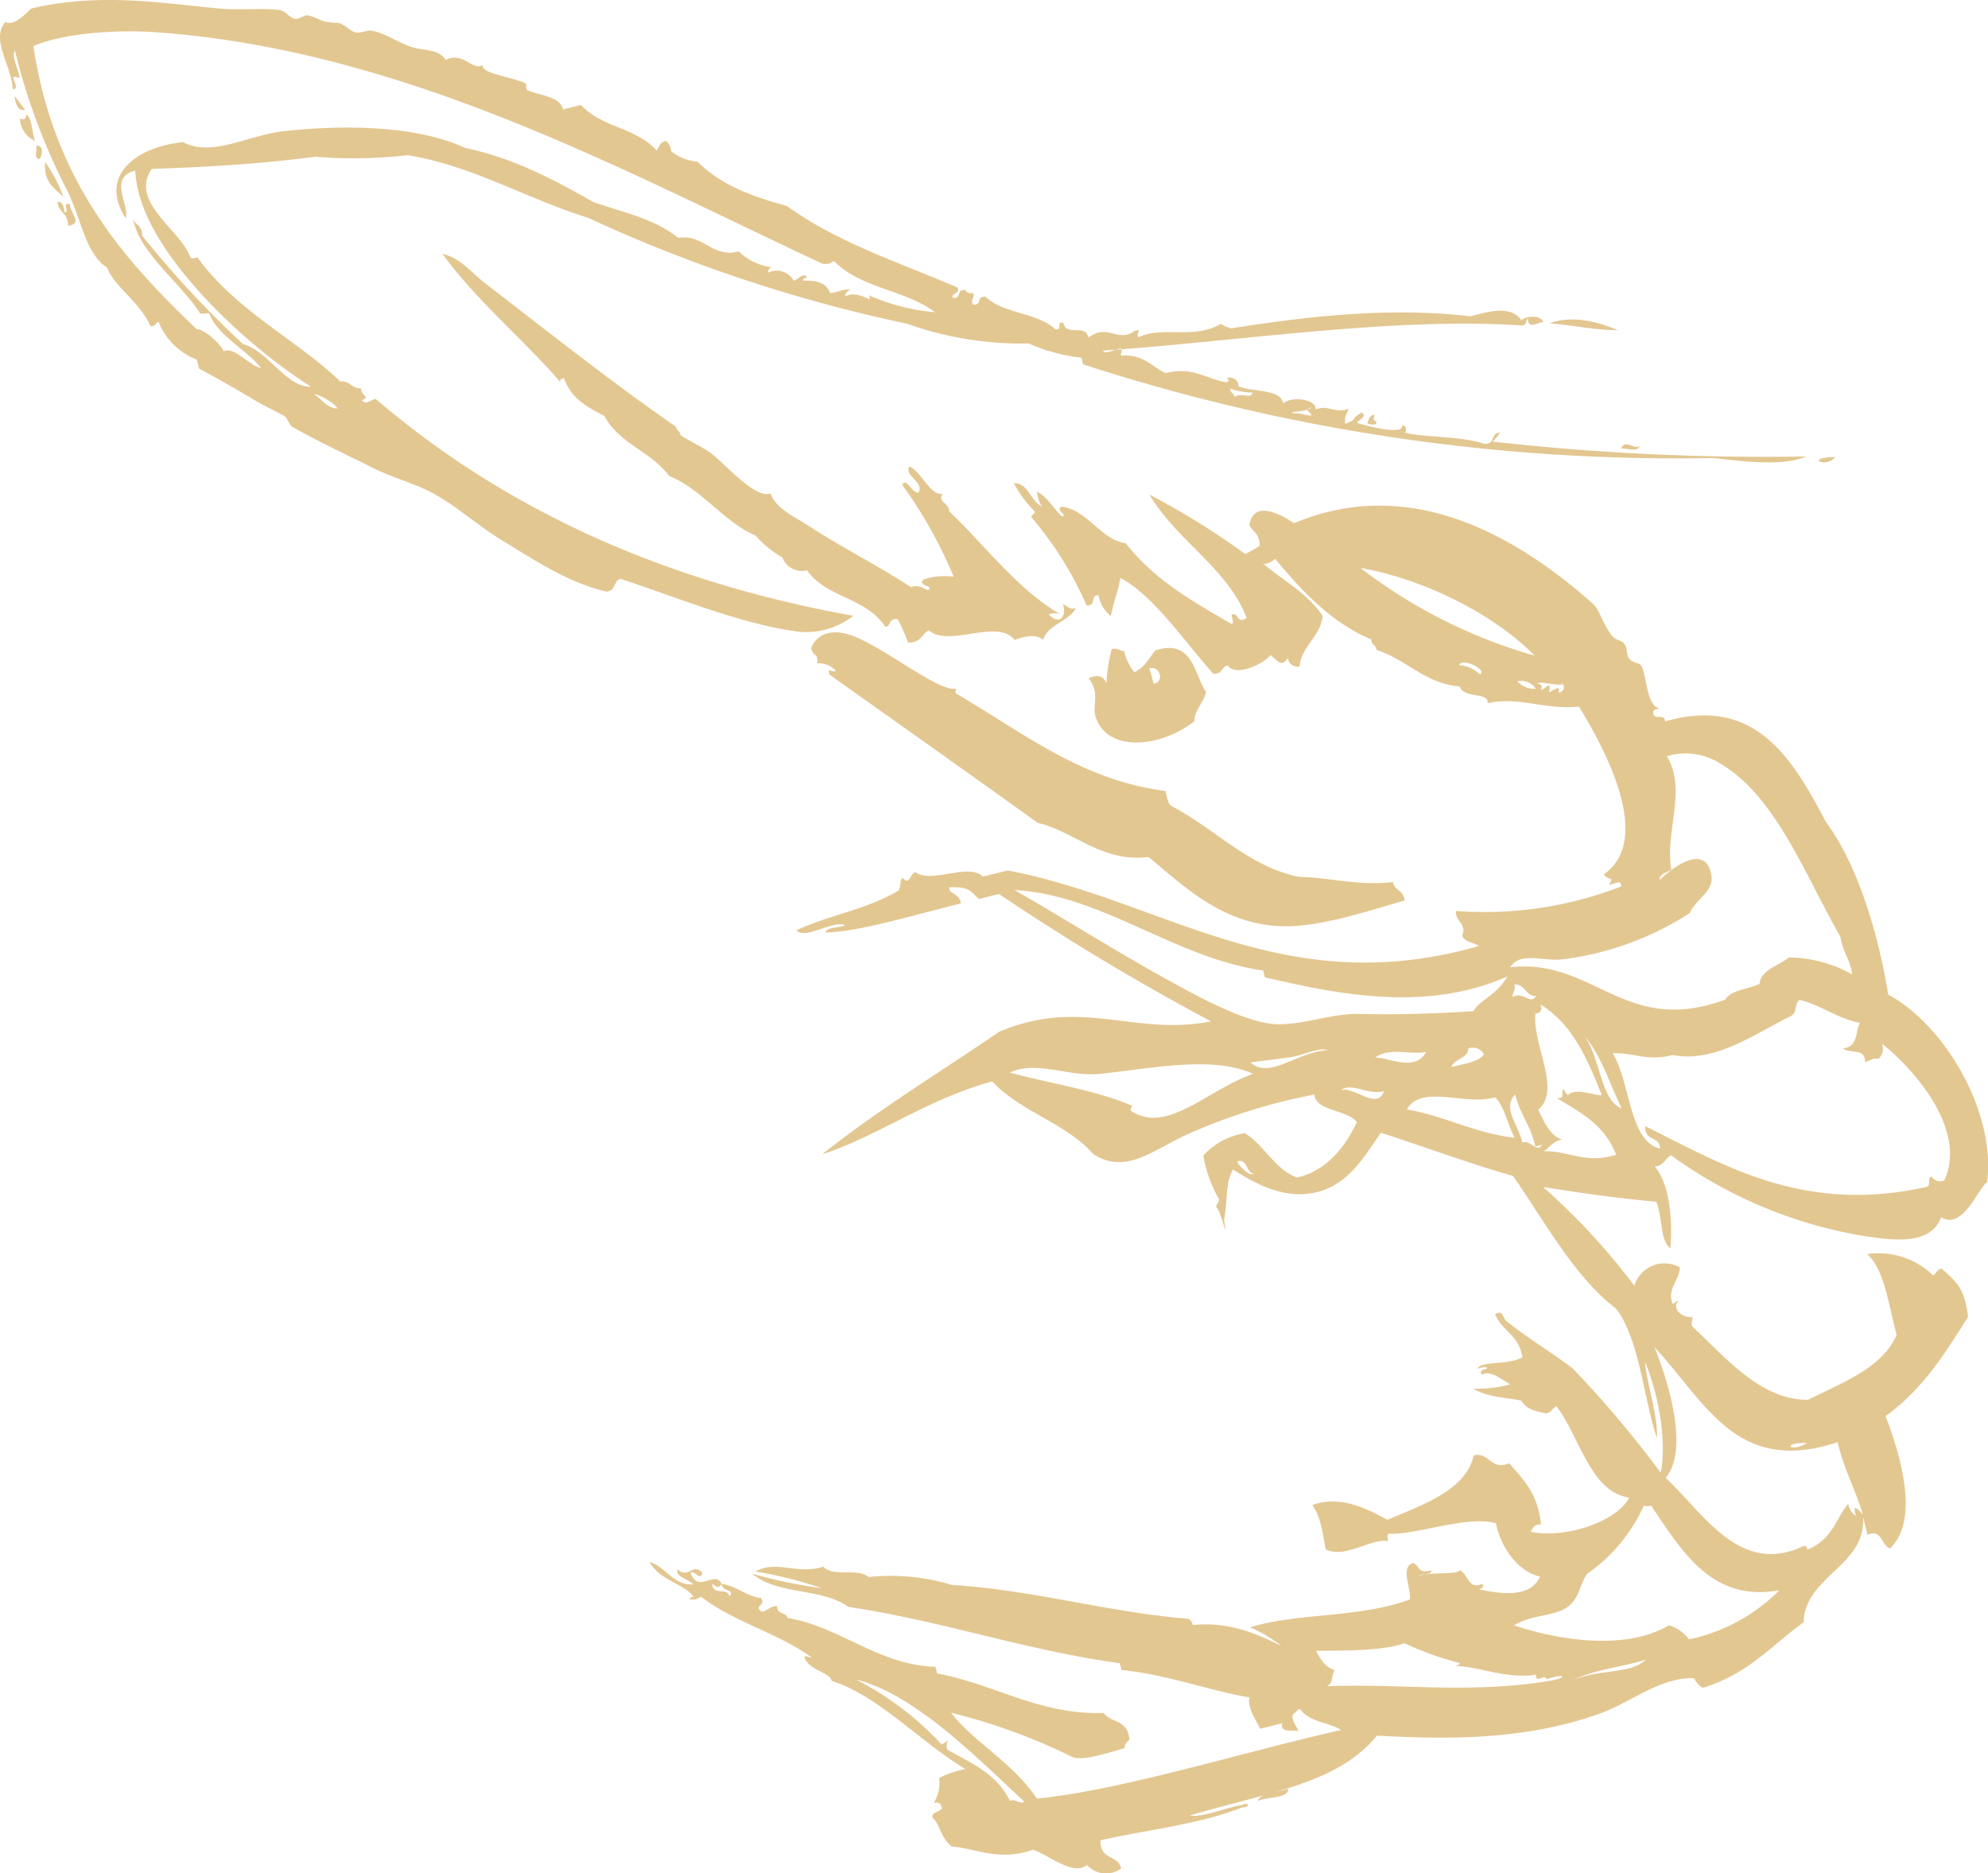 <svg xmlns="http://www.w3.org/2000/svg" viewBox="0 0 191.05 180"><defs><style>.cls-1{fill:#e3c791;fill-rule:evenodd;}</style></defs><g id="Layer_2" data-name="Layer 2"><g id="Design"><path class="cls-1" d="M1.39,9.22a15.89,15.89,0,0,1,1,1.35C1.72,10.7,1.5,10,1.39,9.22Z"/><path class="cls-1" d="M2.51,11c.61.32.53,1.77.86,2.53a2.4,2.4,0,0,1-1.45-2.15C2.29,11.54,2.51,11.48,2.51,11Z"/><path class="cls-1" d="M3.48,14c.81-.05.56.93.32,1.29C3.14,15.19,3.64,14.33,3.48,14Z"/><path class="cls-1" d="M148.92,31.07c2.32-.89,5,0,6.57.66C153.17,31.73,151.15,31.23,148.92,31.07Z"/><path class="cls-1" d="M131.41,40.7c.11-.37.15-.77.7-.86-.1.21-.19.67.16.64C132.37,41,131.56,40.73,131.41,40.7Z"/><path class="cls-1" d="M123.8,171.88c0,1-2.06.71-2.91,1.18C121.11,172.22,122.78,172.24,123.8,171.88Z"/><path class="cls-1" d="M54.11,10.51l1.72-.42c2,2.18,5.3,2.15,7.27,4.37.27-.33.27-.82.91-.92a1.45,1.45,0,0,1,.49,1,4.84,4.84,0,0,0,2.53,1c2.33,2.31,5.41,3.38,8.61,4.26,4.89,3.55,10.79,5.41,16.36,7.82.36.65-.63.48-.43,1,.92.06.26-.82,1.19-.76a.59.59,0,0,0,.75.27c.22.5-.28.57,0,1.14.93.06.27-.82,1.19-.76,1.84,1.71,4.87,1.45,6.73,3.13.76.1,0-.74.75-.64.26,1.39,2.17.06,2.42,1.45,1.82-1.44,2.81.53,4.42-.64.82-.24.12.16.38.6,2.37-1.13,5.32.25,7.91-1.29a3.74,3.74,0,0,0,1,.43c8.35-1.32,15.75-2,23-1.16,1.64-.41,3.84-1.13,4.9.38.36-.38,1.84-.57,2.1.17-.6.08-1.52.7-1.46-.33-.31.18,0,.72-.75.65-12.51-.79-27.12,1.55-40.12,2.43.28.45,1.23-.21,1.77-.21.15.33-.11.42,0,.7,2.16-.19,3,1.13,4.3,1.67,2.48-.66,3.85.53,5.71.87.4,0,.4-.31.17-.27,0-.39,1.16-.13,1.07.65,1.31.61,4.11.22,4.31,1.67.87-.78,3.3-.36,3.12.6,1.07-.57,2,.45,3.18-.11-.27.8-.41.61-.33,1.46,1.27-.47.44-.41,1.57-1.08.61.36-.24.64-.44,1,1.44.4,3.55.93,4.26.54.11-.73.71.08.32.38,1.68.48,5.54.33,7.59,1.08,1.25.08.55-1,1.57-1.08a3.88,3.88,0,0,1-.7.87,233,233,0,0,0,30.1,1.43c-2.13,1-6.35.44-8.89.15a184.4,184.4,0,0,1-60.57-9c-.06-.21-.11-.43-.16-.64A17.4,17.4,0,0,1,98.84,33a32.67,32.67,0,0,1-11.69-1.9A143.57,143.57,0,0,1,56.47,20.91c-5.87-1.81-10.95-4.95-17.28-6a45.2,45.2,0,0,1-8.89.15c-5.43.71-10.61,1-15.73,1.17-2.11,3.24,2.65,5.7,3.71,8.46.1.24.44.08.7.05,3.73,5.17,9.8,8.08,13.72,11.92.87-.13,1.16.72,2,.65-.1.6,1,.92.06,1.13.52.51.61.06,1.34-.11C49,49.36,64.42,56,82,59.17a7.31,7.31,0,0,1-5.82,1.45c-5.6-.85-11.85-3.51-16.58-5-.68.26-.38,1.11-1.29,1.23-3.71-.85-6.89-3-10.18-5-2.11-1.29-4-3-6.08-4.2C40.2,46.52,37.92,46,35.92,45c-2.63-1.32-5.31-2.55-7.85-4-.27-.15-.45-.82-.7-1-.95-.54-1.83-.92-2.64-1.4-1.84-1.09-3.73-2.19-5.6-3.18l-.21-.86a6.46,6.46,0,0,1-3.61-3.45c-.19-.55-.29.38-.86.21-1-2.32-3.48-3.75-4.14-5.6-2.16-1.37-2.45-4.72-4-7.71A59.71,59.71,0,0,1,1.44,4.86c-.38.56.37,1.81.43,2.64-1.43-.54.32,1-.64,1.08C1.13,6.35-.95,3.74.53,2.11,1.24,2.55,2.31,1.48,3,.82,9.58-.74,15.64.31,21.27.84,23.38,1,25.69.72,27,1c.47.1.88.75,1.34.81s.88-.42,1.3-.32c1.08.25,1.09.66,2.69.7.72,0,1.19.76,1.83.92.47.12,1.08-.25,1.56-.16,1.3.23,2.57,1.16,3.82,1.56s2.55.14,3.29,1.25c1.71-.86,2.57,1.11,3.55.48C46.24,7.09,49,7.32,50.5,8c.13.06,0,.59.16.65C51.89,9.2,53.82,9.25,54.11,10.51ZM89.85,30c-2.9-2.19-7.07-2.25-9.69-4.91-.63.32-.38.26-1.08.27C60.08,16.51,38.94,4.8,15,3.1c-3.45-.25-8.7,0-11.79,1.33,2,13.28,9,20.8,15.7,27.21.63-.09,2.34,1.43,2.58,2.11,1.08-.47,2.36,1.35,3.61,1.62-1.5-1.84-4.19-3.14-4.95-5.18-.21-.26-.84.18-1-.21-2-3-5.9-5.8-6.4-9.17.13.91.92.7.91,1.83a96.7,96.7,0,0,0,9.68,10.41c2.46.69,4.2,4.19,6.52,4.1a55.12,55.12,0,0,1-10.12-8.47C16.85,25.56,13.19,20.9,13,16.4c-2.67.67-.5,3.3-.92,4.57-2.67-4.13,1.09-6.88,5.5-7.31,2.86,1.48,6.25-.7,9.8-1.07,6.31-.66,12.85-.44,17.34,1.63,4.56.95,8.45,3,12.28,5.18,2.82,1,5.88,1.59,8.18,3.46,2.45-.41,3.22,1.95,5.81,1.3a5.54,5.54,0,0,0,3.13,1.51c-.23.1-.28.32-.33.54a1.87,1.87,0,0,1,2.48.75c.39,0,.92-.87,1.29-.32-.15.09-.42.11-.38.32,1.13,0,2.16.07,2.59,1.19,1-.08,1.34-.48,2-.27a.62.62,0,0,0-.54.6c1.38-.71,2.8.93,2.26-.11A19.9,19.9,0,0,0,89.85,30ZM32.43,39.25c-.37-.7-2.38-1.6-2.15-1.29C31,38.42,31.45,39.25,32.43,39.25Zm87.94-1.53a6.73,6.73,0,0,1-2.15-.38c0,.42.36.42.43.81C119.33,37.66,120.18,38.41,120.37,37.72Zm5.23,1.68c.15-.09.42-.11.37-.32-.31.62-2.24.37-1.67.64C125.11,39.59,126.8,40.44,125.6,39.4Z"/><path class="cls-1" d="M4.34,15.58A13.1,13.1,0,0,1,6.11,19C5.55,18.21,4.16,17.78,4.34,15.58Z"/><path class="cls-1" d="M5.52,19.41c.48-.09.6.42.7,1,.54-.05-.36-.95.49-.81.07,1,1.31,1.85-.17,2.1C6.53,20.37,5.65,20.51,5.52,19.41Z"/><path class="cls-1" d="M74.05,47.42c.51,1.44,2.25,2.2,3.5,3,3.21,2.12,6.69,3.84,10,6,.8-.3,1.12.17,1.67.27.55-.42-1.09-.39-.48-1a6.1,6.1,0,0,1,2.91-.27,42.65,42.65,0,0,0-4.95-8.83c.42-.78.95.84,1.56.75.63-1-1.44-1.63-.85-2.53,1.21.62,2,2.83,3.17,2.64-.49.85.59.81.64,1.67,3.53,3.38,6.58,7.54,10.71,9.92a1.45,1.45,0,0,0-1.13,0c1,1.08,1.74.23,1.35-1,.39.16.62.59,1.24.38-.62,1.28-2.79,1.62-3.13,3.07-.6-.53-1.57-.44-2.75,0-1.66-2.11-6.32.76-8.24-.92-.74.35-.68,1.17-2,1.18a17.85,17.85,0,0,0-1-2.26c-.95-.08-.57.64-1.19.75-1.86-2.88-5.57-2.72-7.53-5.44a2,2,0,0,1-2.37-1.24,10.34,10.34,0,0,1-2.58-2.11c-3.11-1.34-5.14-4.45-8.29-5.71-1.79-2.41-4.69-3-6.24-5.77-1.52-.82-3.11-1.54-3.87-3.62-.26,0-.38.15-.38.33-3.31-3.86-8-7.74-11.3-12.29,1.73.39,2.8,1.82,4.14,2.86,6,4.61,12.09,9.46,18.3,13.75.07.39.38.39.43.8.85.59,1.89,1,3,1.79C70.1,45,72.61,47.91,74.05,47.42Z"/><path class="cls-1" d="M100.22,48.69c-.36-.2-.44-.88-.59-1.46,1,.47,1.59,1.63,2.42,2.38.63-.06-.74-.67,0-.92,2.54.35,3.63,3.12,6.14,3.51,2.79,3.58,6.51,5.62,10.17,7.76.28-.14,0-.58,0-.91.7-.25.5,1,1.45.32-1.87-4.81-6.68-7.36-9.35-11.85a73.39,73.39,0,0,1,9.2,5.71,8.53,8.53,0,0,0,1.4-.8c0-1.2-.69-1.29-1-2,.46-2.51,3.17-.9,4.31-.16,11.29-4.74,21.54,1.38,28.7,7.73.7.62,1,2.13,1.93,3.18.25.28.86.37,1.08.65.53.68-.15,1.56,1.4,1.94.82.2.55,4,2,4.31-.32.06-.62.11-.6.37,0,.87,1.1,0,1.13.87,8.56-2.46,12.16,3.34,15.45,9.65,2.92,3.87,5,10.41,6,16.6,5.31,2.83,10.36,11.14,9.51,18-.87.62-2.35,4.68-4.42,3.39-1,2.71-4.59,2.23-7.32,1.82A43.69,43.69,0,0,1,160.58,111c-.59.32-.63,1-1.56,1.08,1.53,1.78,1.72,5.53,1.5,7.86-1-.78-.71-2.78-1.34-4.47-3.71-.33-7.3-.85-10.88-1.41a63.79,63.79,0,0,1,8.77,9.49,3,3,0,0,1,4.36-1.77c0,1.25-1.16,1.86-.75,3.39.17.29.25-.16.64-.16-.77.68.42,1.72,1.29,1.51.13.38-.15.52,0,.91,3.26,3.06,6.61,7.1,11.14,7.07,3.81-1.87,7.17-3.16,8.52-6.24-.78-2.86-1.18-6.37-2.85-7.76a7.56,7.56,0,0,1,6.19,1.89c.29.5.48-.54,1-.48,1.41,1.27,2.2,1.85,2.52,4.63-2.18,3.45-4.32,6.93-7.92,9.53,1.6,4.18,3.19,10.11.42,12.71-.82-.26-.79-1.95-2.16-1.3-.14-.57-.28-1.15-.43-1.72.33,4.71-5.6,5.67-5.71,10.12-3.06,2.19-5.23,4.91-9.65,6.29-.42-.12-.64-.56-.91-.92-3.31-.07-6,2.32-9,3.39-7.33,2.65-15.06,2.48-21.44,2.13-3.83,4.66-10.4,5.42-18,7.68,1.35.2,3.39-.76,5-1,.74-.35.87.18.05.22-4.32,1.67-8.84,2.08-13.63,3.16,0,2,1.66,1.31,2,2.7a2.45,2.45,0,0,1-3.29-.33c-1.34,1.09-3.61-.94-5.17-1.46-3.35,1.12-5.32-.09-7.86-.33-1.08-.89-1.12-2.25-1.83-2.75-.11-.56.72-.54.92-.91-.08-.48-.35-.64-.81-.49a3.49,3.49,0,0,0,.54-2.42,9.37,9.37,0,0,1,2.53-.86c-4.31-2.57-8.43-7.1-12.86-8.47-.2-.9-2.16-.92-2.63-2.32.33-.14.42.12.7.06-3.27-2.38-7.4-3.34-10.61-5.83-.62.32-.37.26-1.08.27a.23.23,0,0,1,.44-.11c-.63-1.3-3.39-1.68-4.31-3.5,1.55.46,2.29,2.29,4.2,2.16-.45-.51-1.77-.72-1.51-1.46,1,1,1.46-.66,2.37.33-.19.87-.69-.24-1.13,0,.74,2.09,2.31-.31,3,1.08-.34.54-.56.2-.92,0,.08,1.19,1.42.28,1.67,1.19.6-.64-.8-.47-.75-1.19,1.41.19,2.34,1.18,3.76,1.35.42.62-.2.61-.21,1,.44.81.87-.25,1.77-.21,0,.86.8.5,1,1.13,5.15.88,8.65,4.5,14.22,4.7.05.21.1.43.16.64,5.5,1,9.82,4,16,3.79.73,1,2.34.59,2.48,2.59a1.09,1.09,0,0,0-.49.8c-1.69.49-4.17,1.29-5.06.81a57.44,57.44,0,0,0-11.58-4.22c2,2.7,6,4.84,8.23,8.25,8.2-.81,19.75-4.46,29.25-6.59-1.24-.78-3-.71-3.93-2-.36,0-.32.3-.59.38-.48.43.28,1.33.43,1.72-.72-.13-1.82.18-1.56-.75l-2.15.53c-.34-.77-1.29-2.11-1-3-4.19-.75-8-2.22-12.33-2.65,0-.22-.11-.43-.16-.65-9-1.23-17.09-4.07-26.06-5.41-2.61-1.86-6.78-1.11-9.26-3.19A47.79,47.79,0,0,0,79,152.61,39.89,39.89,0,0,0,72.6,151c2-1.15,4.07.35,6.52-.47,1,1.06,3.25.08,4.36,1a20.25,20.25,0,0,1,8,.76c7.94.5,14.91,2.62,22.78,3.26a1,1,0,0,1,.37.59c3.44-.34,6,.79,8.51,2a13.69,13.69,0,0,0-3-1.78c4.6-1.42,10.5-.86,15.35-2.68.14-1.13-.94-3,.27-3.5.78.27.42,1.08,1.78.7.09.49-.89.32-1.24.54,1.52-.42,3.48-.07,4-.53.78.33.8,1.92,2.16,1.29.17.35-.07.45-.33.54,1.92.38,4.89.93,5.87-1.23-2.13-.47-3.78-2.83-4.24-5.12-2.75-.8-7.74,1.15-10.29,1-.25.1-.09.44-.06.71-1.68-.3-4.06,1.71-6,.8-.34-1.65-.43-3-1.29-4.26,2.58-1,5.28.35,7.21,1.41,3.65-1.53,7.55-2.91,8.3-6.19,1.5-.35,1.66,1.51,3.4.76,1.44,1.63,2.79,3,3.06,5.87-.73,0-.77.4-1,.7,3,.71,8.21-.82,9.48-3.27-3.76-.56-4.71-5.78-7-8.79-.39.2-.43.6-1,.7-.92-.21-1.87-.34-2.37-1.24-1.6-.29-3.33-.35-4.63-1.14a11.57,11.57,0,0,0,3.55-.42c-1.08-.65-1.89-1.35-2.74-.92-.22-.44.2-.49.54-.59-.14-.28-.59-.05-.92,0,.35-.77,2.75-.27,4.31-1.08-.37-2.23-1.94-2.45-2.63-4.15.8-.47.72.37,1.07.65,2,1.62,4.34,3,6.41,4.58a106.44,106.44,0,0,1,8.44,10c.56-2.78-.1-7.26-1.5-10.61.06,1.66,1.27,5.17,1.13,7.27-1.17-3.33-1.64-9.16-3.71-12.12a2.23,2.23,0,0,0-.32-.38c-3.89-3-6.74-8.27-9.79-12.66-4.32-1.25-8.46-2.78-12.7-4.16-1.64,2.3-3.28,5.43-7,5.86-2.75.32-5.26-1.08-7.21-2.32-.8,1.29-.5,3.24-.87,4.79.4,2.57-.26-.83-.75-1.18,0-.31.29-.44.27-.76a13,13,0,0,1-1.51-4.2,6.87,6.87,0,0,1,4-2.15c1.82,1.12,2.89,3.51,5,4.26,3-.63,4.84-3.32,5.76-5.33-1-1.23-3.9-1-4.09-2.64a55.21,55.21,0,0,0-11.69,3.6c-3.59,1.49-6.25,4.22-9.53,2.14-2.78-3.1-6.91-4-9.74-7-6.29,1.72-11.08,5.31-16.33,7,5.23-4.18,11.29-7.87,17-11.77,7.91-3.36,13,.46,20.36-1A232.86,232.86,0,0,1,96,85.9l-1.93.48c-1.09-1.11-1.21-1.11-2.8-1.13-.28.61,1,.57,1.07,1.56-4.69,1.15-9.76,2.72-13,2.79.1-.55,1.33-.42,1.88-.7-1.15-.53-3.8,1.44-4.68.48,3.42-1.55,6.8-2,9.8-3.81.25-.34.12-.91.38-1.24.73.8.63-.26,1.24-.54,1.55,1.18,5.08-.93,6.51.44l2.37-.59c15,2.84,26.42,12.65,45.29,7.26-.5-.39-1.3-.29-1.62-1,.52-1.11-.72-1.41-.59-2.37a36.23,36.23,0,0,0,15.89-2.36c0-.78-.75-.16-1.18-.16.57-.92-.12-.32-.49-1,4.82-3.4,0-12.21-2.4-16.11-3.44.31-5.73-1-8.78-.33.13-1.12-2.29-.4-2.69-1.62-3.23-.22-5.15-2.6-8-3.51,0-.54-.51-.37-.48-1-3.72-1.54-6.57-4.51-9.26-7.76-.1.2-1.08.78-1.29.32,1.43,1.38,4.37,2.89,5.86,5.17-.17,2-2.06,2.91-2.21,4.9-.53,0-1-.16-1.13-.86-.59,1-1,.23-1.67-.27-.48.74-3.32,2.18-4.09,1-.68.14-.45.83-1.4.8-2.85-3.2-5.75-7.52-8.93-9.21-.14,1-.64,2.24-.92,3.66a3.27,3.27,0,0,1-1.18-2c-.89,0-.12,1-1.14,1a34.34,34.34,0,0,0-5.32-8.51c0-.25.39-.25.32-.54a12.11,12.11,0,0,1-2-2.7C98.82,46.34,99.06,48.28,100.22,48.69ZM147.49,63c-4.37-4.42-11.46-7.55-16.74-8.42A49.72,49.72,0,0,0,147.49,63Zm-5.28,1.77c.83-.29-1.62-1.66-2-.86A3.24,3.24,0,0,1,142.21,64.78Zm5.38,1.41a1.65,1.65,0,0,0-1.77-.71A2.29,2.29,0,0,0,147.59,66.19Zm.49.1c.42-.05.42-.36.81-.43a1.06,1.06,0,0,1-.06.7c.41-.2,1.28-.84.92,0,.48-.07.64-.34.48-.8-.83.16-2.22-.34-2.53-.06C148.18,65.71,148.24,65.92,148.08,66.29ZM111.16,93.56c3.16,1.76,8.6,4.88,11.74,4.86,2.45,0,5.06-1,7.54-1,3.29.09,7.29,0,11.15-.26.72-1.17,2.13-1.43,3.29-3.34-8,3.54-16.66,1.62-23.32.09-.06-.22-.11-.43-.16-.65C112.76,92,106,86,97.49,85.52,101.73,87.93,106.73,91.09,111.16,93.56Zm49.45-10c-.44.29-1.14.41-1.13,1,1.64-1.58,4.59-3.46,5-.32.17,1.42-1.5,2.15-2.1,3.5a29.15,29.15,0,0,1-12.39,4.46c-1.78.14-3.95-.75-4.85.74,8.06-.9,11,6.68,20.68,3.1.44-.9,2.28-1,3.28-1.51.11-1.34,1.82-1.72,2.81-2.53A12.7,12.7,0,0,1,178,93.63c-.21-1.5-.91-2.15-1.13-3.61-3.46-6.06-6.19-13.43-11.46-16.6a6.26,6.26,0,0,0-5.22-.76C162.14,75.92,160,79.87,160.61,83.54Zm-51.78,22.73c-.08,0-.28.37-.1.48,3.46,2.21,7.22-2,11.69-3.59-3.86-1.74-9.43-.57-14.65,0-3.1.33-6.12-1.33-8.73-.12C101.23,104.18,105.4,104.77,108.83,106.27ZM145.36,95.8c1-.6,1.7.82,2.26-.1-1,.09-1.08-1.25-2.1-1.08C145.69,95.15,145.35,95.37,145.36,95.8Zm-17.73,5.1c-.91-.3-2.52.55-3.71.7s-3.31.44-3.77.48C122.05,103.75,124.47,101.11,127.63,100.9Zm23.05,4.33c.89-1,3.88.68,3.12-.32-1.55-4-3.06-6.7-5.75-8.4.34.8-.51,1-.48.8-.38,3,2.55,7.38.25,9.32.61,1.23,1.16,2.54,2.32,2.86-.94.17-1.18.75-1.78,1.13,2.42-.07,4,1.27,6.95.33-1.17-3-3.53-4.09-5.71-5.45.93.13.31-.67.7-.86A1,1,0,0,0,150.68,105.23Zm-13.62-4.16c-1.6.32-3.5-.47-4.9.54C133.67,101.66,136,103,137.06,101.07Zm2.42,1.46c1.19-.32,2.66-.48,3.13-1.24a1.22,1.22,0,0,0-1.51-.54C141.14,101.69,139.69,101.74,139.48,102.53ZM133,104.84c-1.55.44-3-.87-4.14-.11C130.23,104.41,132.35,106.73,133,104.84Zm22.84,1.64c-1.16-2.35-2-5.15-3.55-6.9C153.8,101.68,153.84,105.72,155.8,106.48Zm16.32-8.87c-3.16,1.48-7.28,4.6-11.42,3.76-2.34.64-3.77-.24-5.76-.17,1.71,2.75,1.58,8.54,4.57,9.16-.13-1.32-1.47-.6-1.46-2.16,7.86,3.91,15.32,8.45,27.09,5.84.43-.16,0-.85.43-1a1,1,0,0,0,1.24.38c2.24-4.85-2.91-10.7-6-13.15a1.29,1.29,0,0,1-.32,1.46c-.74-.07-.5.1-1.3.32,0-1.35-1.15-.75-2.15-1.3,1.59-.2,1.16-1.62,1.67-2.47-2.15-.39-3.74-1.71-5.81-2.21C172.41,96.44,172.75,97.31,172.12,97.61Zm-36.9,9c3.6.63,6.56,2.3,10.29,2.71-.66-1.26-1-3.09-1.88-3.88C140.76,106.27,136.65,104.17,135.22,106.56Zm-14.71,6.18c-.8,0-.65-1.55-1.66-1.18C119.17,112.15,120.2,113.15,120.51,112.74ZM148.2,110l-.65.16c-.42-2-1.46-3-1.93-5-1.28,1.31.28,2.88.69,4.63C147.05,109.46,147.71,110.85,148.2,110ZM160.07,142c3.56,3.29,7.15,9.54,13.29,6.53.18,0,.3.12.33.38,2.46-1,2.78-3.13,3.93-4.41a1.79,1.79,0,0,0,.75,1.18c-.45-1.39.28-.59.65-.16-.72-2.45-1.81-4.3-2.42-6.95-9.75,3.24-12.68-3.87-17.6-9.12C160.34,132.77,162.35,139.29,160.07,142ZM82.28,161.39a29.26,29.26,0,0,1,8.18,6.2,1,1,0,0,0,.6-.38c0,.31-.21.49,0,.92,2.22,1.27,4.65,2.21,6,4.9.62-.21.79.33,1.4.11C93.66,168.66,87.77,162.72,82.28,161.39Zm91.36-22.74c-2.54-.06-1.56,1,0,0Zm-21.12,12.58c-.72,1-.7,2.36-1.94,3.22s-3.39.68-5.07,1.72c4.09,1.39,10.65,2.5,14.87,0a3.65,3.65,0,0,1,1.93,1.35A17.18,17.18,0,0,0,171,152.8c-6.44,1.17-9.29-3.63-12.33-8.14a1,1,0,0,1-.69,0A16,16,0,0,1,152.52,151.23Zm-24.24,9.23c-.36.46-.12,1.28-.76,1.56,7.19-.27,13.6.75,21.38-.51,2-.35,1.33-.73-.27-.16-.07-.59-1.16.5-1-.44-3,.47-5.63-.87-7.76-.81.16-.09.43-.11.38-.32a28.4,28.4,0,0,1-5.27-1.89c-2.34.86-7.29.68-8.51.74C126.92,159.47,127.42,160.27,128.28,160.46Zm29.94-1c-2.26.71-5.24,1-7.06,2C153.53,160.34,156.8,160.92,158.22,159.42Z"/><path class="cls-1" d="M112,76c.15.57.23,1.25.59,1.46,4.15,2.14,7.38,5.8,12.22,6.79,3.07.07,5.7.89,9.05.5.19.89,1,.72,1.13,1.78-3,.84-7.37,2.32-10.83,2.46-6.33.27-10.37-3.86-13.78-6.64-4.53.53-7-2.4-10.66-3.29-6.65-4.78-13.34-9.5-20-14.24-.24-.82.16-.12.6-.37a2.17,2.17,0,0,0-1.78-.71c.07-1.1-.31-.49-.59-1.45.47-1.25,1.77-1.87,3.55-1.34,3,.87,8.42,5.38,10.23,5.23.34,0,0,.19.11.43C98.2,70.33,104,75,112,76Z"/><path class="cls-1" d="M155.8,43.09c.4-.93,1.15.1,1.78-.21C157.4,43.46,156.27,43.06,155.8,43.09Z"/><path class="cls-1" d="M176.38,43.92c-1,1.15-3,0,0,0Z"/><path class="cls-1" d="M106.83,62.37c.53-.16.75.18,1.19.17a4.9,4.9,0,0,0,1,2.05c1-.48,1.42-1.35,2-2.1,3.67-1.15,3.72,2.33,4.89,4-.22,1-1.09,1.66-1.13,2.8-3,2.42-8.28,3.18-9.48-.39-.36-1.07.45-2.41-.69-3.71.94-.45,1.46-.2,1.72.48A17,17,0,0,1,106.83,62.37Zm4,3.35c1.13-.21.64-1.76-.38-1.51C110.62,64.71,110.74,65.21,110.87,65.72Z"/></g></g></svg>